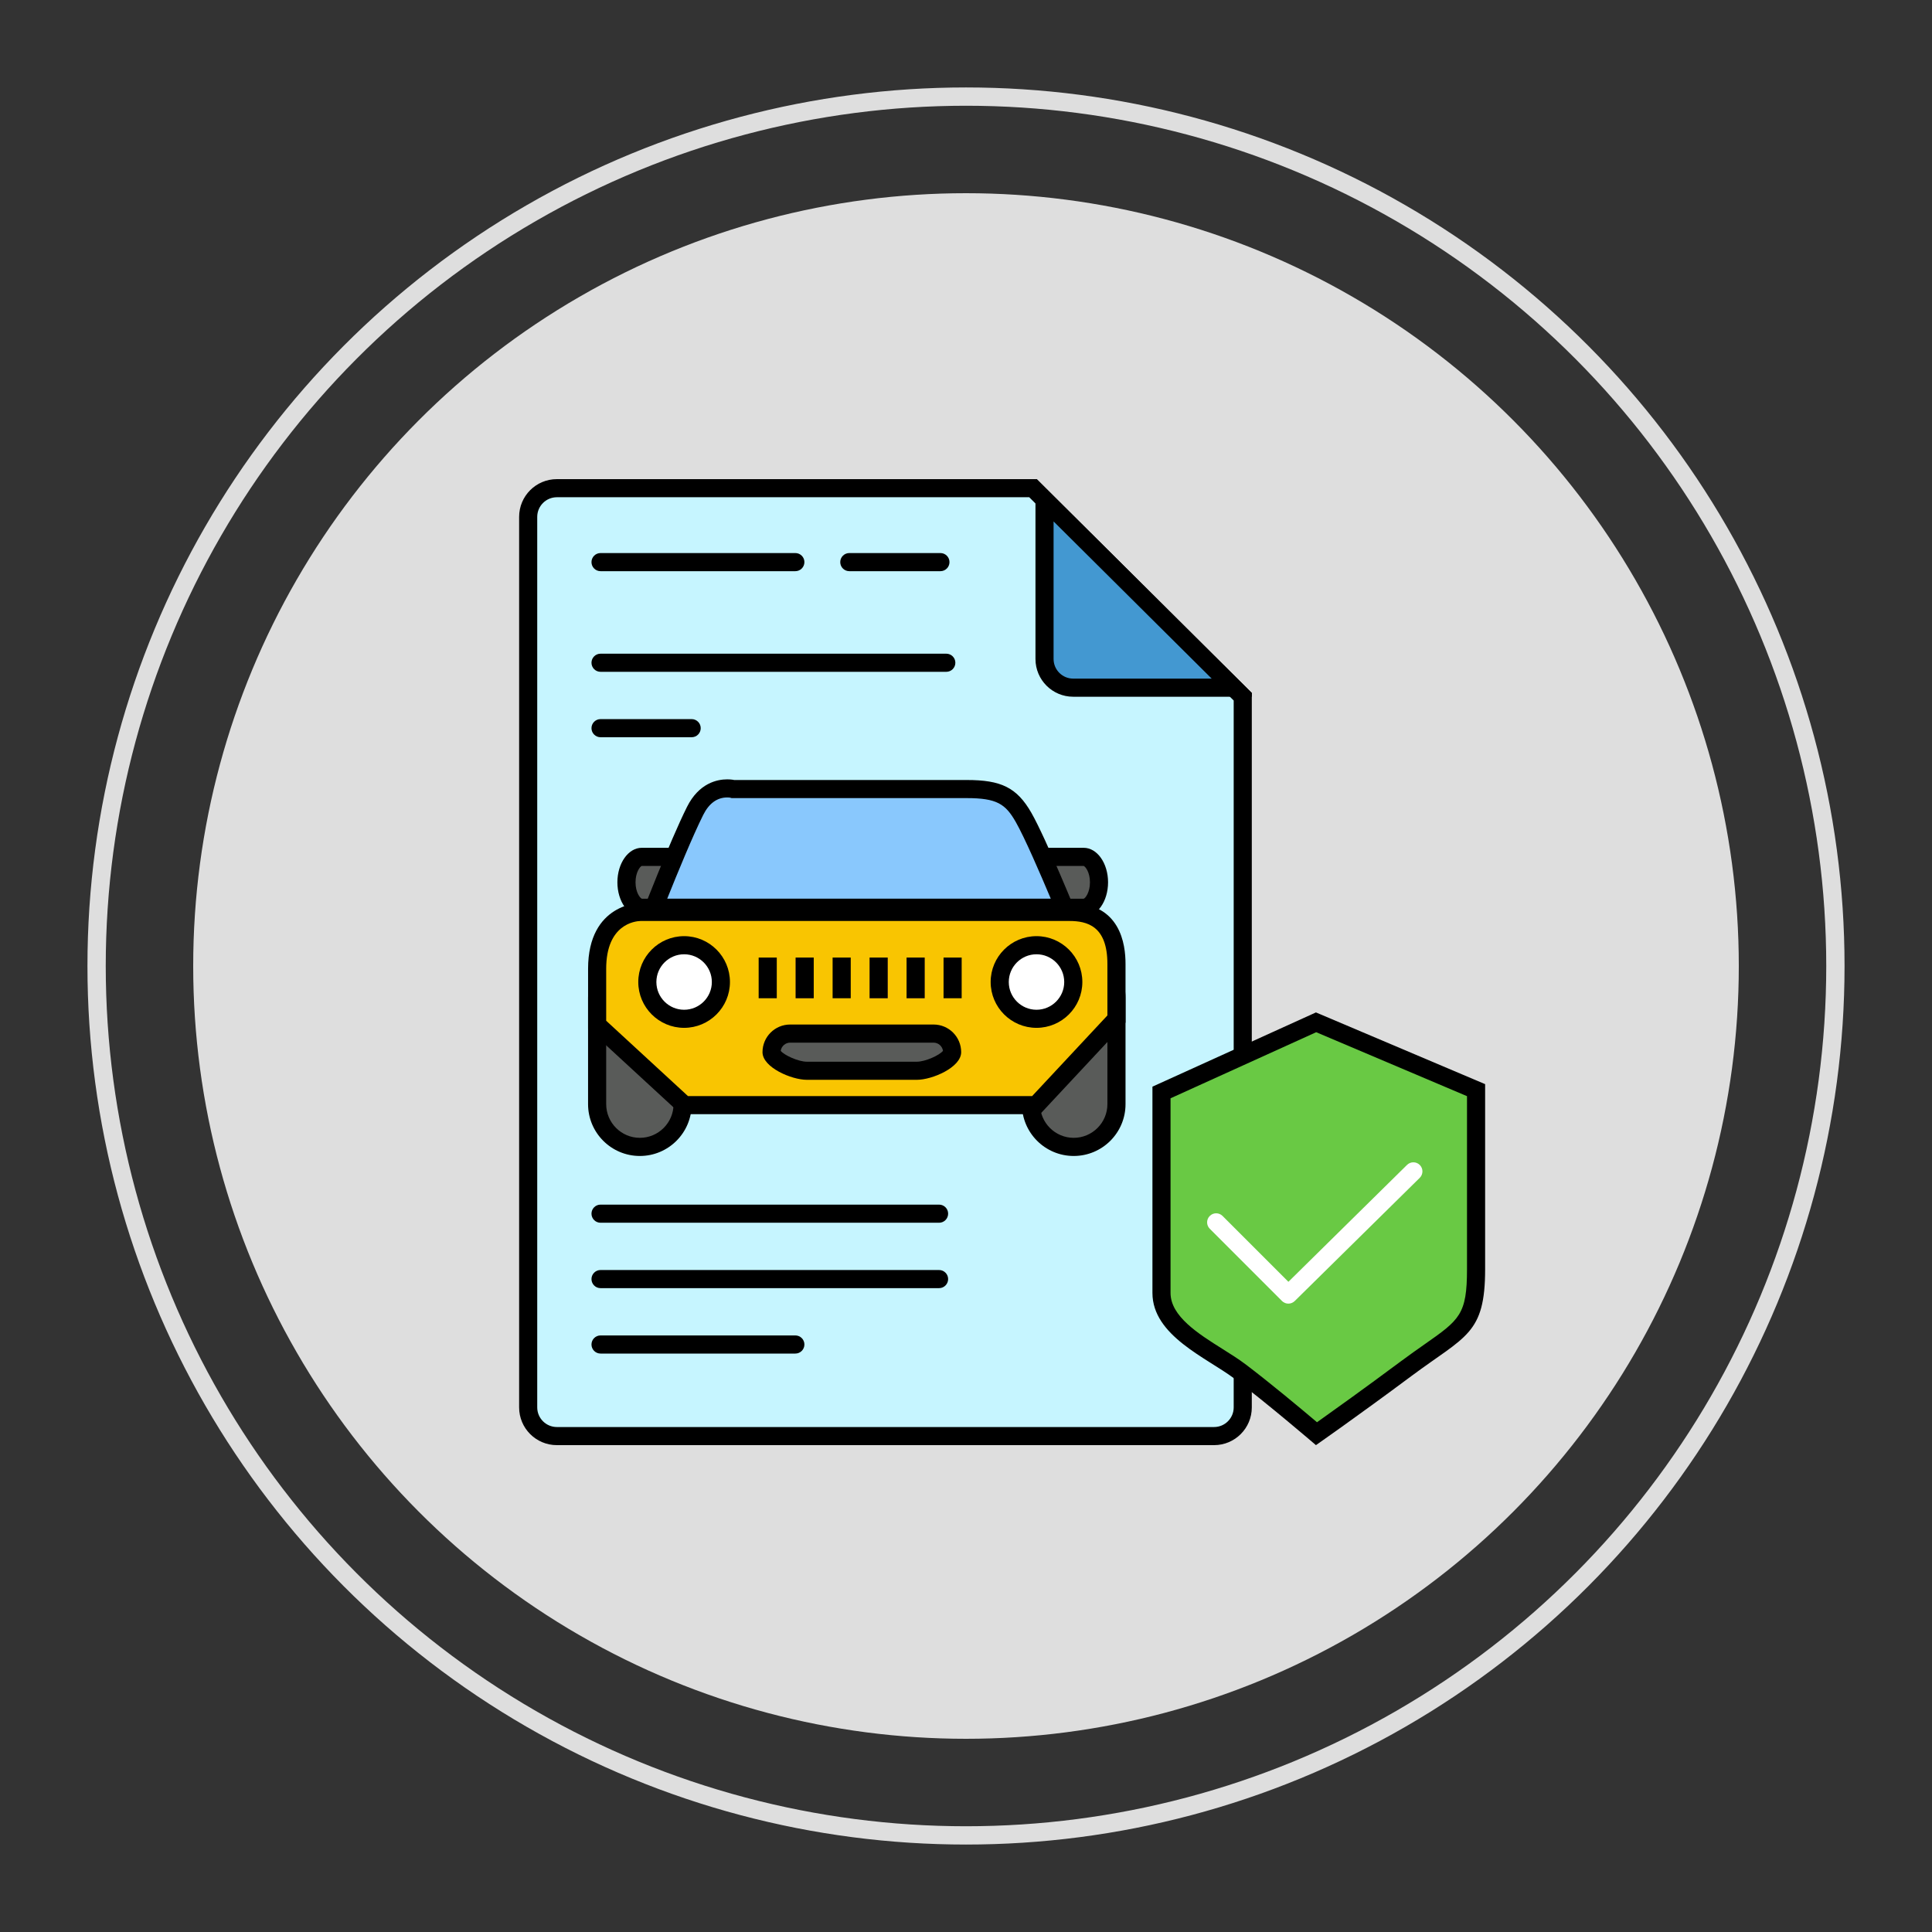 <?xml version="1.0" encoding="utf-8"?>
<!-- Generator: Adobe Illustrator 16.0.0, SVG Export Plug-In . SVG Version: 6.00 Build 0)  -->
<!DOCTYPE svg PUBLIC "-//W3C//DTD SVG 1.1//EN" "http://www.w3.org/Graphics/SVG/1.1/DTD/svg11.dtd">
<svg version="1.1" id="Layer_1" xmlns="http://www.w3.org/2000/svg" xmlns:xlink="http://www.w3.org/1999/xlink" x="0px" y="0px"
	 width="100px" height="100px" viewBox="0 0 100 100" enable-background="new 0 0 100 100" xml:space="preserve">
<rect x="0" y="0" width="100" height="100" fill="#333333" stroke="none"/>
<circle fill="#DEDEDE" cx="50" cy="50" r="40"/>
<circle fill="none" stroke="#DEDEDE" stroke-width="0.947" stroke-miterlimit="10" cx="50" cy="50" r="45"/>
<g>
	<g>
		<g>
			<path fill="#C6F5FF" d="M28.823,74.331c-0.819,0-1.484-0.666-1.484-1.484V26.753c0-0.818,0.666-1.484,1.484-1.484h24.644
				l10.858,10.794v36.784c0,0.818-0.667,1.484-1.484,1.484H28.823z"/>
		</g>
		<g>
			<g>
				<path d="M53.273,25.737l10.583,10.521v36.589c0,0.56-0.456,1.016-1.016,1.016H28.823c-0.56,0-1.016-0.456-1.016-1.016V26.753
					c0-0.56,0.456-1.016,1.016-1.016H53.273 M53.661,24.8H28.823c-1.079,0-1.953,0.874-1.953,1.953v46.094
					c0,1.079,0.874,1.953,1.953,1.953H62.84c1.079,0,1.953-0.874,1.953-1.953V35.867L53.661,24.8L53.661,24.8z"/>
			</g>
		</g>
	</g>
	<g>
		<g>
			<g>
				<path fill="#4398D1" d="M55.548,35.594c-0.818,0-1.484-0.666-1.484-1.484v-8.248l9.789,9.732H55.548z"/>
			</g>
			<g>
				<path d="M54.533,26.989l8.184,8.136h-7.168c-0.56,0-1.016-0.455-1.016-1.016V26.989 M53.661,24.8h-0.065v9.31
					c0,1.078,0.874,1.953,1.953,1.953h9.245v-0.195L53.661,24.8L53.661,24.8z"/>
			</g>
		</g>
	</g>
	<g>
		<g>
			<path fill="#69C944" d="M68.141,74.207c-0.703-0.597-2.595-2.191-3.977-3.232c-0.33-0.249-0.72-0.494-1.131-0.752
				c-1.366-0.859-2.914-1.834-2.914-3.301V56.547l8.001-3.632l8.281,3.51v9.261c0,2.601-0.557,2.991-2.402,4.284
				c-0.359,0.252-0.765,0.536-1.217,0.873C70.616,72.454,68.824,73.727,68.141,74.207z"/>
		</g>
		<g>
			<g>
				<path d="M68.126,53.427l7.806,3.31v8.949c0,2.356-0.379,2.623-2.203,3.9c-0.361,0.254-0.771,0.54-1.228,0.881
					c-1.898,1.412-3.509,2.563-4.333,3.148c-0.842-0.713-2.468-2.07-3.722-3.016c-0.346-0.26-0.744-0.51-1.164-0.774
					c-1.263-0.794-2.695-1.695-2.695-2.903V56.848L68.126,53.427 M68.113,52.403l-8.463,3.842c0,0,0,8.463,0,10.677
					c0,2.213,2.804,3.353,4.232,4.428c1.729,1.301,4.231,3.45,4.231,3.45s2.149-1.497,4.948-3.581s3.809-2.148,3.809-5.533
					c0-3.387,0-9.571,0-9.571L68.113,52.403L68.113,52.403z"/>
			</g>
		</g>
	</g>
	<g>
		<g>
			<g>
				<path fill="#595B59" d="M33.217,46.985c-0.375,0-0.792-0.541-0.792-1.317s0.417-1.317,0.792-1.317h22.875
					c0.375,0,0.792,0.541,0.792,1.317s-0.417,1.317-0.792,1.317H33.217z"/>
			</g>
			<g>
				<path d="M56.088,44.82c0.093,0.029,0.328,0.329,0.328,0.848c0,0.524-0.239,0.824-0.323,0.849l-22.868,0.001
					c-0.091-0.025-0.33-0.326-0.33-0.85s0.239-0.823,0.323-0.848H56.088 M56.092,43.882H33.217c-0.696,0-1.261,0.799-1.261,1.786
					c0,0.986,0.564,1.786,1.261,1.786h22.875c0.697,0,1.261-0.8,1.261-1.786C57.353,44.681,56.789,43.882,56.092,43.882
					L56.092,43.882z"/>
			</g>
		</g>
		<g>
			<g>
				<path fill="#595B59" d="M33.119,59.363c-1.22,0-2.212-0.993-2.212-2.213v-5.507c0-1.221,0.992-2.212,2.212-2.212
					c1.22,0,2.212,0.991,2.212,2.212v5.507C35.332,58.37,34.339,59.363,33.119,59.363z"/>
			</g>
			<g>
				<g>
					<path d="M33.119,49.9c0.962,0,1.744,0.781,1.744,1.743v5.507c0,0.961-0.782,1.744-1.744,1.744
						c-0.961,0-1.743-0.783-1.743-1.744v-5.507C31.376,50.682,32.158,49.9,33.119,49.9 M33.119,48.963
						c-1.481,0-2.681,1.2-2.681,2.681v5.507c0,1.48,1.2,2.682,2.681,2.682S35.8,58.631,35.8,57.15v-5.507
						C35.8,50.163,34.6,48.963,33.119,48.963L33.119,48.963z"/>
				</g>
			</g>
		</g>
		<g>
			<g>
				<path fill="#595B59" d="M55.575,59.363c-1.22,0-2.212-0.993-2.212-2.213v-5.507c0-1.221,0.992-2.212,2.212-2.212
					c1.22,0,2.213,0.991,2.213,2.212v5.507C57.788,58.37,56.795,59.363,55.575,59.363z"/>
			</g>
			<g>
				<g>
					<path d="M55.575,49.9c0.962,0,1.744,0.781,1.744,1.743v5.507c0,0.961-0.782,1.744-1.744,1.744
						c-0.961,0-1.743-0.783-1.743-1.744v-5.507C53.832,50.682,54.614,49.9,55.575,49.9 M55.575,48.963
						c-1.48,0-2.681,1.2-2.681,2.681v5.507c0,1.48,1.201,2.682,2.681,2.682c1.481,0,2.682-1.201,2.682-2.682v-5.507
						C58.257,50.163,57.057,48.963,55.575,48.963L55.575,48.963z"/>
				</g>
			</g>
		</g>
		<g>
			<g>
				<path fill="#F9C501" d="M35.426,57.201l-4.519-4.162v-2.893c0-2.912,2.158-2.945,2.25-2.945h22.191
					c1.619,0,2.44,0.906,2.44,2.692v2.85l-4.161,4.458H35.426z"/>
			</g>
			<g>
				<path d="M55.348,47.67c0.917,0,1.971,0.252,1.971,2.224v2.665l-3.896,4.174H35.609l-4.233-3.899v-2.687
					c0-2.312,1.493-2.469,1.781-2.477H55.348 M55.348,46.731H33.157c0,0-2.718,0-2.718,3.415c0,2.213,0,3.098,0,3.098l4.805,4.426
					h18.588l4.425-4.741c0,0,0-2.023,0-3.035S58.004,46.731,55.348,46.731L55.348,46.731z"/>
			</g>
		</g>
		<g>
			<g>
				<path fill="#89C8FD" d="M33.844,46.985c0.467-1.182,1.482-3.707,2.134-5.011c0.482-0.965,1.171-1.167,1.665-1.167
					c0.154,0,0.253,0.021,0.254,0.021l0.051,0.012l0.056,0.001h12.034c1.651,0,2.284,0.316,2.944,1.471
					c0.555,0.971,1.615,3.481,2.11,4.673H33.844z"/>
			</g>
			<g>
				<path d="M37.643,41.276L37.643,41.276c0.073,0,0.126,0.007,0.148,0.011l0.08,0.023h0.133h12.034
					c1.567,0,2.008,0.309,2.537,1.235c0.457,0.799,1.273,2.688,1.813,3.971H34.535c0.516-1.29,1.318-3.246,1.862-4.333
					C36.698,41.581,37.118,41.276,37.643,41.276 M37.643,40.339c-0.514,0-1.464,0.186-2.084,1.426
					c-0.885,1.77-2.402,5.689-2.402,5.689h22.635c0,0-1.645-4.046-2.403-5.374c-0.758-1.328-1.581-1.707-3.351-1.707
					c-1.77,0-10.769,0-12.034,0C38.003,40.373,37.863,40.339,37.643,40.339L37.643,40.339z"/>
			</g>
		</g>
		<g>
			<circle fill="#FFFFFF" cx="35.41" cy="50.828" r="1.904"/>
			<path d="M35.409,53.201c-1.308,0-2.372-1.064-2.372-2.373s1.064-2.373,2.372-2.373c1.309,0,2.373,1.064,2.373,2.373
				S36.718,53.201,35.409,53.201z M35.409,49.393c-0.791,0-1.435,0.645-1.435,1.436s0.644,1.436,1.435,1.436
				c0.792,0,1.436-0.645,1.436-1.436S36.201,49.393,35.409,49.393z"/>
		</g>
		<g>
			<circle fill="#FFFFFF" cx="53.649" cy="50.828" r="1.904"/>
			<path d="M53.649,53.201c-1.309,0-2.373-1.064-2.373-2.373s1.064-2.373,2.373-2.373c1.308,0,2.373,1.064,2.373,2.373
				S54.958,53.201,53.649,53.201z M53.649,49.393c-0.792,0-1.435,0.645-1.435,1.436s0.644,1.436,1.435,1.436
				c0.791,0,1.435-0.645,1.435-1.436S54.44,49.393,53.649,49.393z"/>
		</g>
		<g>
			<g>
				<path fill="#595B59" d="M41.762,55.422c-0.716,0-1.826-0.585-1.826-0.962c0-0.53,0.432-0.962,0.962-0.962h7.423
					c0.531,0,0.962,0.432,0.962,0.962c0,0.377-1.109,0.962-1.826,0.962H41.762z"/>
			</g>
			<g>
				<g>
					<path d="M48.321,53.967c0.249,0,0.455,0.186,0.488,0.425c-0.184,0.229-0.916,0.562-1.352,0.562h-5.695
						c-0.436,0-1.167-0.333-1.352-0.562c0.034-0.239,0.24-0.425,0.488-0.425H48.321 M48.321,53.029h-7.423
						c-0.79,0-1.431,0.641-1.431,1.431s1.504,1.431,2.294,1.431h5.695c0.791,0,2.294-0.641,2.294-1.431S49.112,53.029,48.321,53.029
						L48.321,53.029z"/>
				</g>
			</g>
		</g>
		<g>
			<rect x="39.268" y="49.563" width="0.938" height="2.106"/>
		</g>
		<g>
			<rect x="41.181" y="49.563" fill="#EC9139" width="0.938" height="2.106"/>
		</g>
		<g>
			<rect x="41.181" y="49.563" width="0.938" height="2.106"/>
		</g>
		<g>
			<rect x="43.096" y="49.563" width="0.938" height="2.106"/>
		</g>
		<g>
			<rect x="45.01" y="49.563" fill="#EC9139" width="0.938" height="2.106"/>
		</g>
		<g>
			<rect x="45.01" y="49.563" width="0.938" height="2.106"/>
		</g>
		<g>
			<rect x="46.924" y="49.563" fill="#EC9139" width="0.938" height="2.106"/>
		</g>
		<g>
			<rect x="46.924" y="49.563" width="0.938" height="2.106"/>
		</g>
		<g>
			<rect x="48.838" y="49.563" width="0.938" height="2.106"/>
		</g>
	</g>
	<g>
		<path fill="#FFFFFF" d="M66.686,67.476c-0.12,0-0.24-0.046-0.332-0.138L62.617,63.6c-0.183-0.184-0.183-0.479,0-0.662
			c0.183-0.184,0.48-0.184,0.663,0l3.408,3.408l6.139-6.05c0.185-0.182,0.481-0.18,0.663,0.005s0.18,0.481-0.005,0.664l-6.47,6.376
			C66.923,67.43,66.804,67.476,66.686,67.476z"/>
	</g>
	<g>
		<path d="M41.167,29.564H31.084c-0.259,0-0.469-0.21-0.469-0.469s0.21-0.469,0.469-0.469h10.083c0.259,0,0.469,0.21,0.469,0.469
			S41.426,29.564,41.167,29.564z"/>
	</g>
	<g>
		<path d="M48.606,63.289H31.084c-0.259,0-0.469-0.21-0.469-0.469c0-0.26,0.21-0.469,0.469-0.469h17.522
			c0.259,0,0.469,0.209,0.469,0.469C49.075,63.079,48.865,63.289,48.606,63.289z"/>
	</g>
	<g>
		<path d="M48.606,66.674H31.084c-0.259,0-0.469-0.21-0.469-0.469s0.21-0.469,0.469-0.469h17.522c0.259,0,0.469,0.21,0.469,0.469
			S48.865,66.674,48.606,66.674z"/>
	</g>
	<g>
		<path d="M41.167,70.06H31.084c-0.259,0-0.469-0.21-0.469-0.469s0.21-0.469,0.469-0.469h10.083c0.259,0,0.469,0.21,0.469,0.469
			S41.426,70.06,41.167,70.06z"/>
	</g>
	<g>
		<path d="M48.98,34.773H31.084c-0.259,0-0.469-0.21-0.469-0.469s0.21-0.469,0.469-0.469H48.98c0.259,0,0.469,0.21,0.469,0.469
			S49.239,34.773,48.98,34.773z"/>
	</g>
	<g>
		<path d="M35.8,38.159h-4.716c-0.259,0-0.469-0.21-0.469-0.469s0.21-0.469,0.469-0.469H35.8c0.259,0,0.469,0.21,0.469,0.469
			S36.06,38.159,35.8,38.159z"/>
	</g>
	<g>
		<path d="M48.676,29.564H43.96c-0.259,0-0.469-0.21-0.469-0.469s0.21-0.469,0.469-0.469h4.716c0.259,0,0.469,0.21,0.469,0.469
			S48.935,29.564,48.676,29.564z"/>
	</g>
</g>
</svg>
